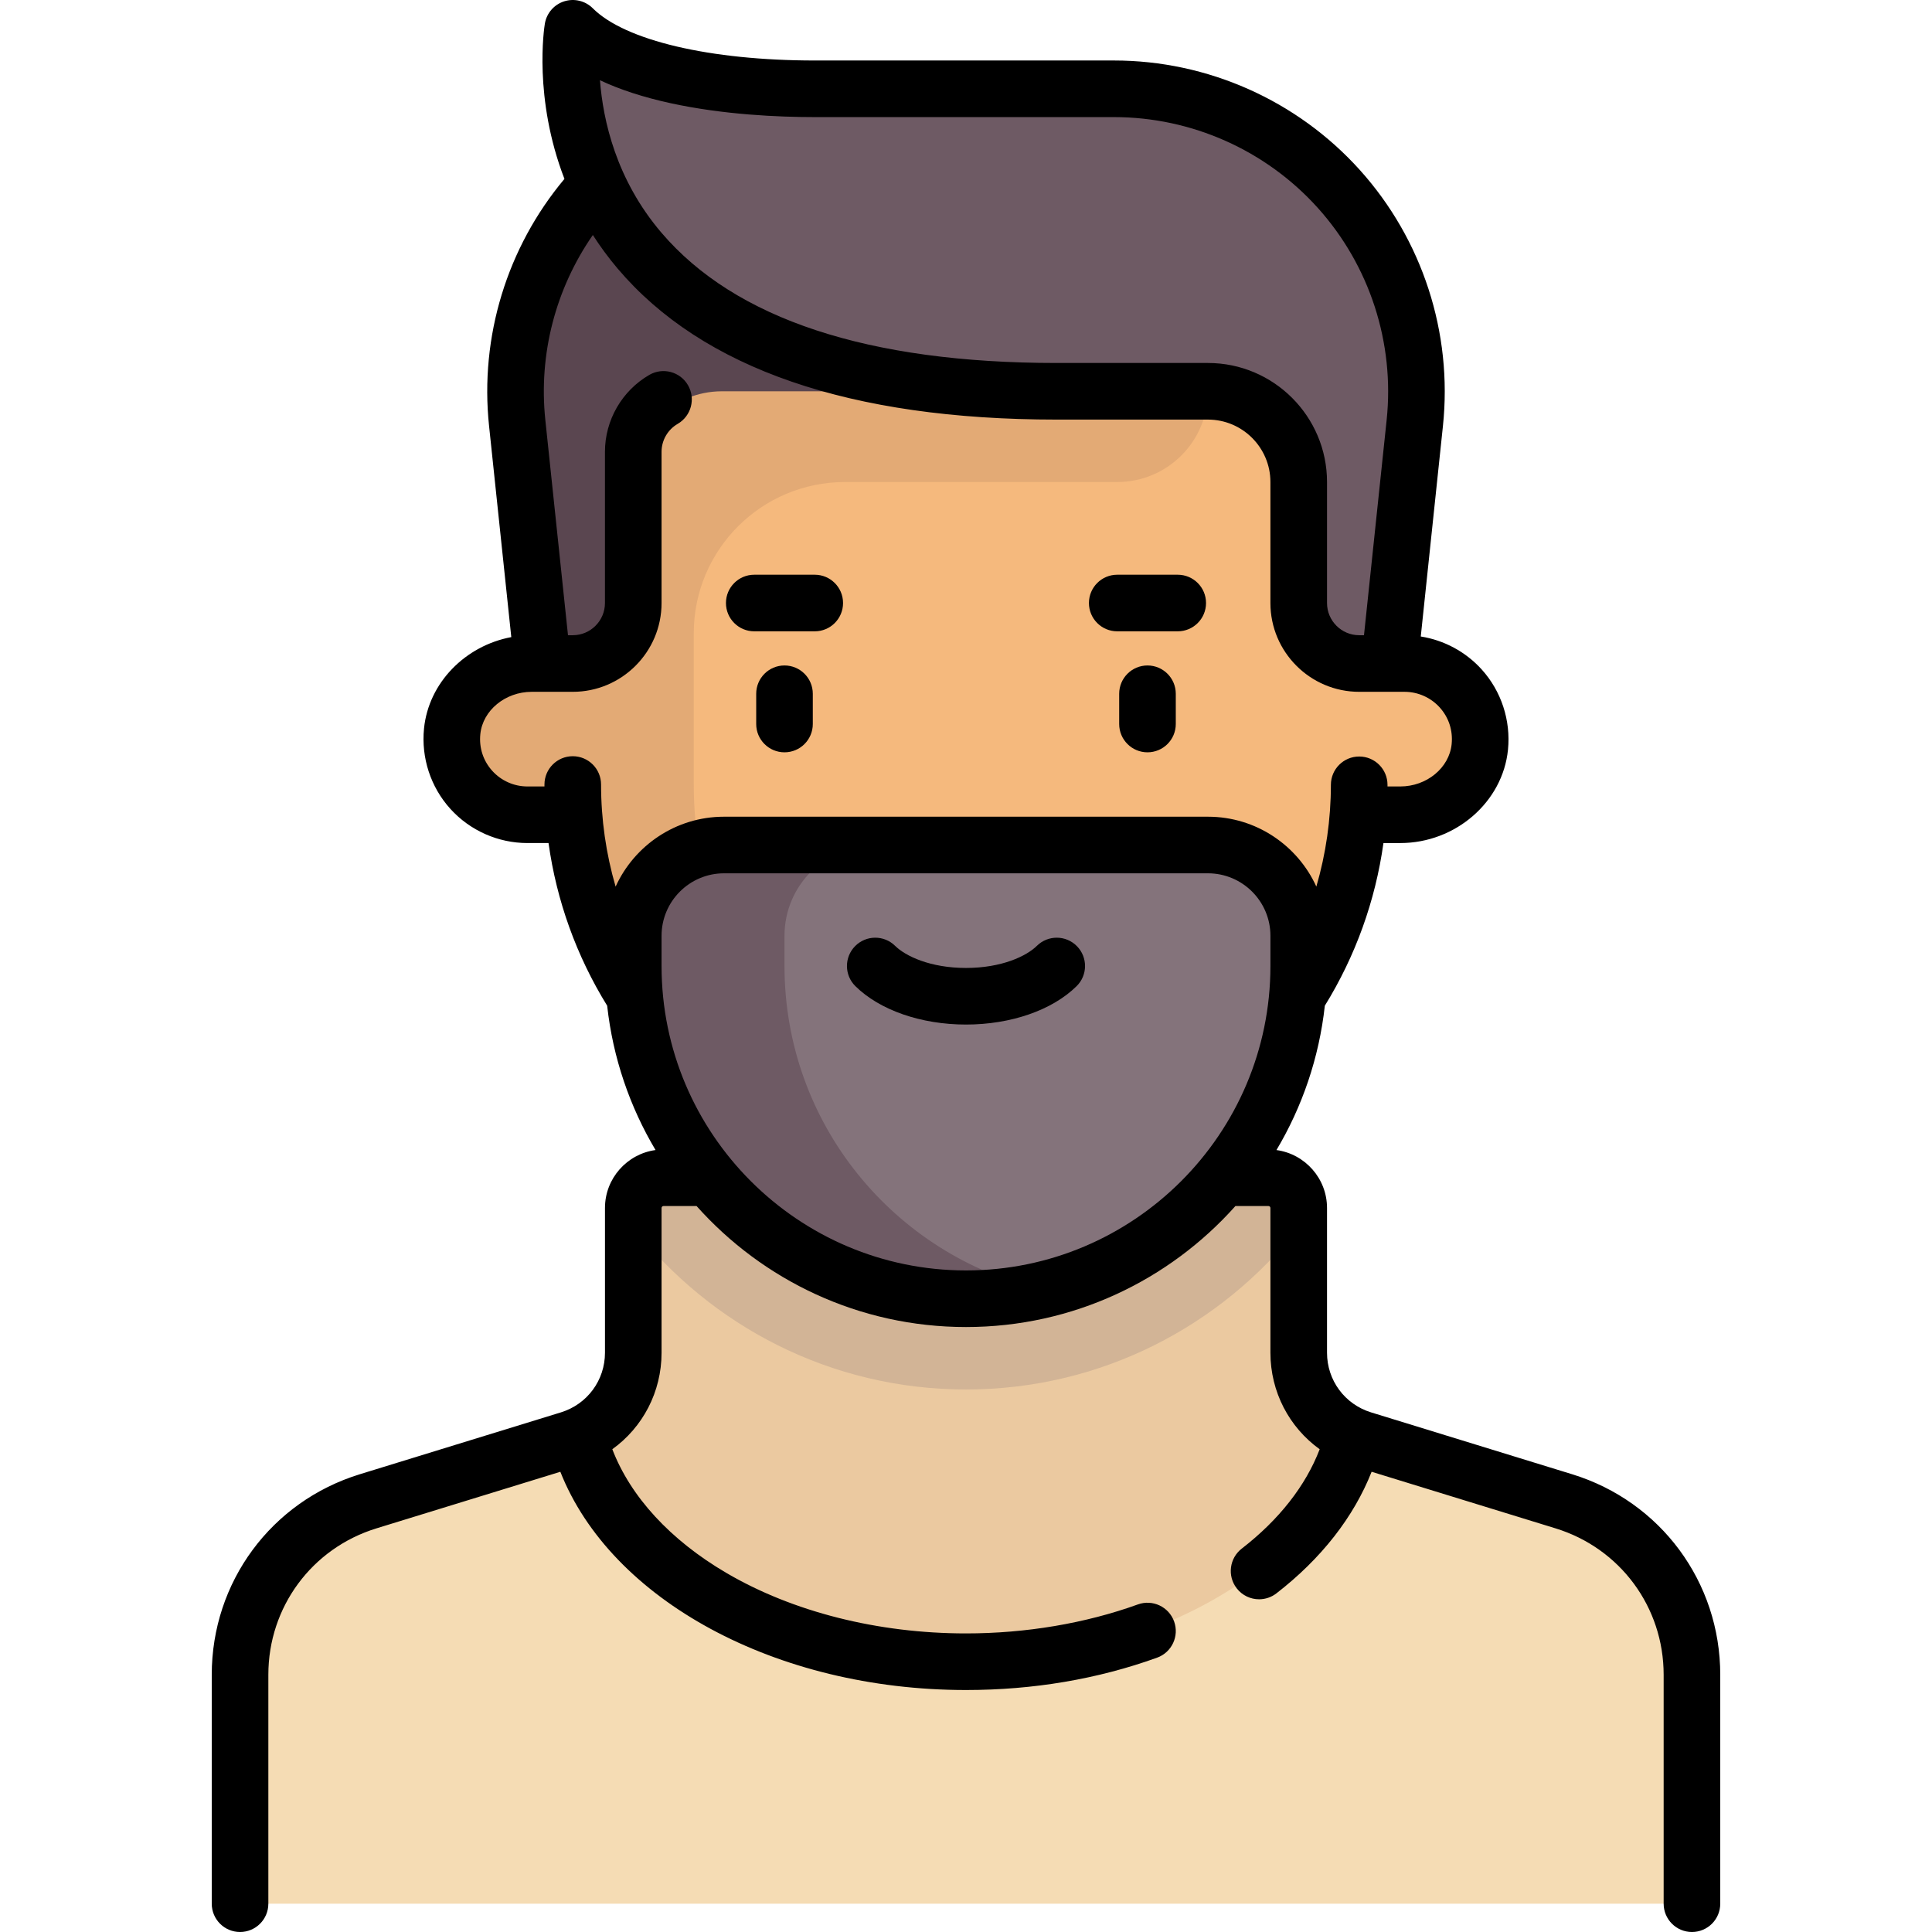 <?xml version="1.0" encoding="iso-8859-1"?>
<!-- Generator: Adobe Illustrator 19.0.0, SVG Export Plug-In . SVG Version: 6.00 Build 0)  -->
<svg version="1.1" id="Capa_1" xmlns="http://www.w3.org/2000/svg" xmlns:xlink="http://www.w3.org/1999/xlink" x="0px" y="0px"
	 viewBox="0 0 512.002 512.002" style="enable-background:new 0 0 512.002 512.002;" xml:space="preserve">
<path style="fill:#F5DCB4;" d="M414.433,397.861l-53.282-16.394c-10.09-3.105-16.976-12.427-16.976-22.984v-38.352
	c0-4.427-3.589-8.016-8.016-8.016H175.838c-4.427,0-8.016,3.589-8.016,8.016v38.351c0,10.557-6.886,19.88-16.976,22.985
	l-53.281,16.394c-20.181,6.21-33.952,24.855-33.952,45.97v60.67h384.774v-60.67C448.386,422.717,434.615,404.071,414.433,397.861z"
	/>
<path style="fill:#EBC9A0;" d="M151.64,381.15c12.446,34.099,54.388,59.223,104.358,59.223s91.912-25.123,104.358-59.223
	c-9.64-3.348-16.181-12.399-16.181-22.667v-38.352c0-4.427-3.589-8.016-8.016-8.016H175.838c-4.427,0-8.016,3.589-8.016,8.016
	v38.351C167.821,368.75,161.281,377.803,151.64,381.15z"/>
<path style="fill:#D2B496;" d="M336.16,312.115H175.838c-4.427,0-8.016,3.589-8.016,8.016v5.146
	c20.548,26.118,52.367,42.951,88.177,42.951s67.629-16.833,88.177-42.951v-5.146C344.176,315.703,340.587,312.115,336.16,312.115z"
	/>
<path style="fill:#F5B97D;" d="M372.233,175.841h-12.024V95.679h-208.42v80.161h-12.024c-11.022,0-20.04,9.018-20.04,20.04
	s9.018,20.04,20.04,20.04h12.429c4.106,53.795,48.958,96.194,103.805,96.194s99.699-42.398,103.805-96.194h12.429
	c11.022,0,20.04-9.018,20.04-20.04S383.255,175.841,372.233,175.841z"/>
<path style="fill:#E3AA75;" d="M320.128,103.695v-8.016H151.789v80.161h-11.321c-9.127,0-17.651,5.783-20.015,14.598
	c-3.576,13.332,6.518,25.482,19.312,25.482h12.429c4.106,53.795,48.957,96.194,103.805,96.194c5.483,0,10.83-0.534,16.083-1.351
	c-49.946-7.708-88.228-50.754-88.228-102.859v-40.081c0-22.136,17.945-40.081,40.081-40.081h72.145
	C309.361,127.744,320.128,116.977,320.128,103.695z"/>
<path style="fill:#5A4650;" d="M199.886,25.244c-39.398,8.154-67.755,45.104-63.353,86.843l6.773,64.225l8.269-0.163
	c8.73-0.171,15.717-7.297,15.717-16.029v-32.377c0-13.282,10.767-24.048,24.048-24.048h88.707L199.886,25.244z"/>
<path style="fill:#84737B;" d="M320.128,223.937H191.87c-13.282,0-24.048,10.767-24.048,24.048v8.017
	c0,48.699,39.478,88.177,88.177,88.177l0,0c48.699,0,88.177-39.478,88.177-88.177v-8.016
	C344.176,234.704,333.409,223.937,320.128,223.937z"/>
<g>
	<path style="fill:#6E5A64;" d="M207.902,256.002v-8.016c0-13.282,10.767-24.048,24.048-24.048h-40.081
		c-13.282,0-24.048,10.767-24.048,24.048v8.016c0,48.699,39.478,88.177,88.177,88.177c6.905,0,13.592-0.874,20.04-2.375
		C237.011,332.718,207.902,297.796,207.902,256.002z"/>
	<path style="fill:#6E5A64;" d="M368.162,176.312l6.774-64.225c4.992-47.327-32.115-88.553-79.704-88.553h-79.313
		c-24.049,0-52.106-4.008-64.129-16.032c0,0-16.032,96.194,128.258,96.194h40.081c13.282,0,24.048,10.767,24.048,24.048v32.377
		c0,8.732,6.987,15.858,15.717,16.029L368.162,176.312z"/>
</g>
<path d="M207.902,176.356c-4.143,0-7.5,3.357-7.5,7.5v8.017c0,4.143,3.357,7.5,7.5,7.5s7.5-3.357,7.5-7.5v-8.017
	C215.402,179.714,212.045,176.356,207.902,176.356z"/>
<path d="M304.096,176.356c-4.143,0-7.5,3.357-7.5,7.5v8.017c0,4.143,3.357,7.5,7.5,7.5s7.5-3.357,7.5-7.5v-8.017
	C311.596,179.714,308.238,176.356,304.096,176.356z"/>
<path d="M274.781,250.663c-2.739,2.701-9.301,5.855-18.782,5.855c-9.481,0-16.043-3.154-18.782-5.855
	c-2.949-2.911-7.698-2.879-10.605,0.072c-2.909,2.948-2.877,7.697,0.072,10.605c6.46,6.373,17.419,10.178,29.315,10.178
	s22.855-3.805,29.315-10.178c2.949-2.908,2.981-7.657,0.072-10.605C282.478,247.784,277.729,247.754,274.781,250.663z"/>
<path d="M199.886,167.308h16.032c4.143,0,7.5-3.357,7.5-7.5s-3.357-7.5-7.5-7.5h-16.032c-4.143,0-7.5,3.357-7.5,7.5
	S195.743,167.308,199.886,167.308z"/>
<path d="M296.08,167.308h16.032c4.143,0,7.5-3.357,7.5-7.5s-3.357-7.5-7.5-7.5H296.08c-4.143,0-7.5,3.357-7.5,7.5
	S291.937,167.308,296.08,167.308z"/>
<path d="M416.638,390.693l-53.28-16.394c-6.987-2.15-11.682-8.507-11.682-15.817V320.13c0-7.835-5.844-14.315-13.398-15.354
	c6.805-11.437,11.294-24.403,12.816-38.252c8.137-13.176,13.406-27.838,15.535-43.105h4.459c0.002,0,0.001,0,0.003,0
	c14.615-0.001,27.152-10.861,28.54-24.727c0.778-7.771-1.764-15.529-6.974-21.287c-4.244-4.69-9.967-7.751-16.138-8.728
	l5.875-55.807c2.597-24.67-5.433-49.393-22.029-67.828c-16.598-18.437-40.344-29.01-65.15-29.01h-79.297
	c-27.751,0-50.292-5.302-58.825-13.836c-1.986-1.986-4.913-2.694-7.593-1.839c-2.675,0.857-4.647,3.139-5.108,5.909
	c-0.176,1.055-3.084,19.703,5.19,41.146c-15.212,18.164-22.471,41.781-19.978,65.457l5.892,55.972
	c-12.189,2.285-21.916,12.106-23.129,24.221c-0.778,7.771,1.763,15.53,6.973,21.288c5.214,5.763,12.659,9.067,20.427,9.067h5.597
	c2.128,15.271,7.398,29.927,15.541,43.11c1.523,13.846,6.011,26.811,12.816,38.246c-7.554,1.039-13.398,7.518-13.398,15.354v38.352
	c0,7.311-4.694,13.667-11.681,15.817L95.36,390.69c-23.475,7.223-39.246,28.577-39.246,53.138v60.674c0,4.143,3.357,7.5,7.5,7.5
	s7.5-3.357,7.5-7.5v-60.671c0-17.934,11.517-33.527,28.658-38.802l48.726-14.992c13.385,33.922,57.031,57.836,107.502,57.836
	c17.839,0,34.877-2.884,50.642-8.572c3.896-1.405,5.916-5.704,4.51-9.6c-1.406-3.897-5.707-5.919-9.6-4.51
	c-13.93,5.025-29.681,7.682-45.552,7.682c-23.32,0-45.876-5.694-63.514-16.035c-14.852-8.707-25.395-20.202-30.214-32.776
	c8.064-5.798,13.05-15.18,13.05-25.579v-38.352c0-0.284,0.231-0.516,0.517-0.516h8.761c17.536,19.661,43.044,32.064,71.4,32.064
	s53.864-12.404,71.4-32.064h8.761c0.285,0,0.517,0.231,0.517,0.516v38.352c0,10.401,4.988,19.784,13.054,25.582
	c-3.692,9.647-10.749,18.673-20.649,26.331c-3.276,2.534-3.878,7.245-1.344,10.521c1.478,1.91,3.695,2.911,5.938,2.911
	c1.603,0,3.218-0.511,4.584-1.567c11.895-9.2,20.501-20.237,25.235-32.226l48.734,14.995c17.142,5.274,28.658,20.868,28.658,38.802
	v60.67c0,4.143,3.357,7.5,7.5,7.5s7.5-3.357,7.5-7.5v-60.671C455.886,419.27,440.114,397.916,416.638,390.693z M177.752,27.356
	c13.983,3.04,28.474,3.678,38.166,3.678h79.297c20.562,0,40.245,8.765,54.002,24.046s20.412,35.773,18.26,56.222l-6.004,57.039
	h-1.264c-4.705,0-8.532-3.827-8.532-8.532v-32.064c0-17.396-14.152-31.549-31.549-31.549h-40.08
	c-49.966,0-85.218-11.623-104.778-34.548c-11.992-14.055-15.46-29.761-16.271-40.384C164.278,23.752,170.543,25.789,177.752,27.356z
	 M163.144,234.966c-2.542-8.729-3.855-17.828-3.855-27.061c0-4.143-3.357-7.5-7.5-7.5s-7.5,3.357-7.5,7.5v0.516h-4.523
	c-3.537,0-6.929-1.506-9.304-4.131c-2.406-2.66-3.532-6.115-3.17-9.729c0.63-6.292,6.611-11.22,13.617-11.22
	c0.488,0,10.88,0,10.88,0c12.976,0,23.532-10.557,23.532-23.532v-40.081c0-3.037,1.637-5.87,4.271-7.395
	c3.585-2.075,4.811-6.663,2.736-10.248c-2.075-3.584-6.663-4.809-10.248-2.736c-7.254,4.197-11.76,12.006-11.76,20.379v40.081
	c0,4.705-3.827,8.532-8.532,8.532h-1.264l-6.004-57.039c-1.834-17.426,2.723-34.802,12.59-49.022
	c1.912,2.981,4.077,5.953,6.554,8.876c22.507,26.567,61.663,40.039,116.383,40.039h40.08c9.125,0,16.549,7.424,16.549,16.549v32.064
	c0,12.976,10.557,23.532,23.532,23.532c0,0,11.332,0,12.023,0c3.537,0,6.928,1.506,9.304,4.131c2.406,2.659,3.532,6.114,3.17,9.729
	c-0.63,6.292-6.609,11.221-13.615,11.221h-3.386v-0.438c0-4.141-3.356-7.498-7.497-7.5h-0.003c-4.14,0-7.497,3.354-7.5,7.494
	c-0.007,9.2-1.323,18.272-3.857,26.977c-4.97-10.91-15.97-18.517-28.72-18.517H191.87
	C179.115,216.437,168.112,224.05,163.144,234.966z M336.677,256.002c0,44.486-36.192,80.678-80.678,80.678
	s-80.678-36.192-80.678-80.678v-8.017c0-9.124,7.424-16.548,16.549-16.548h128.258c9.125,0,16.549,7.424,16.549,16.548V256.002z"/>
<g>
</g>
<g>
</g>
<g>
</g>
<g>
</g>
<g>
</g>
<g>
</g>
<g>
</g>
<g>
</g>
<g>
</g>
<g>
</g>
<g>
</g>
<g>
</g>
<g>
</g>
<g>
</g>
<g>
</g>
</svg>
